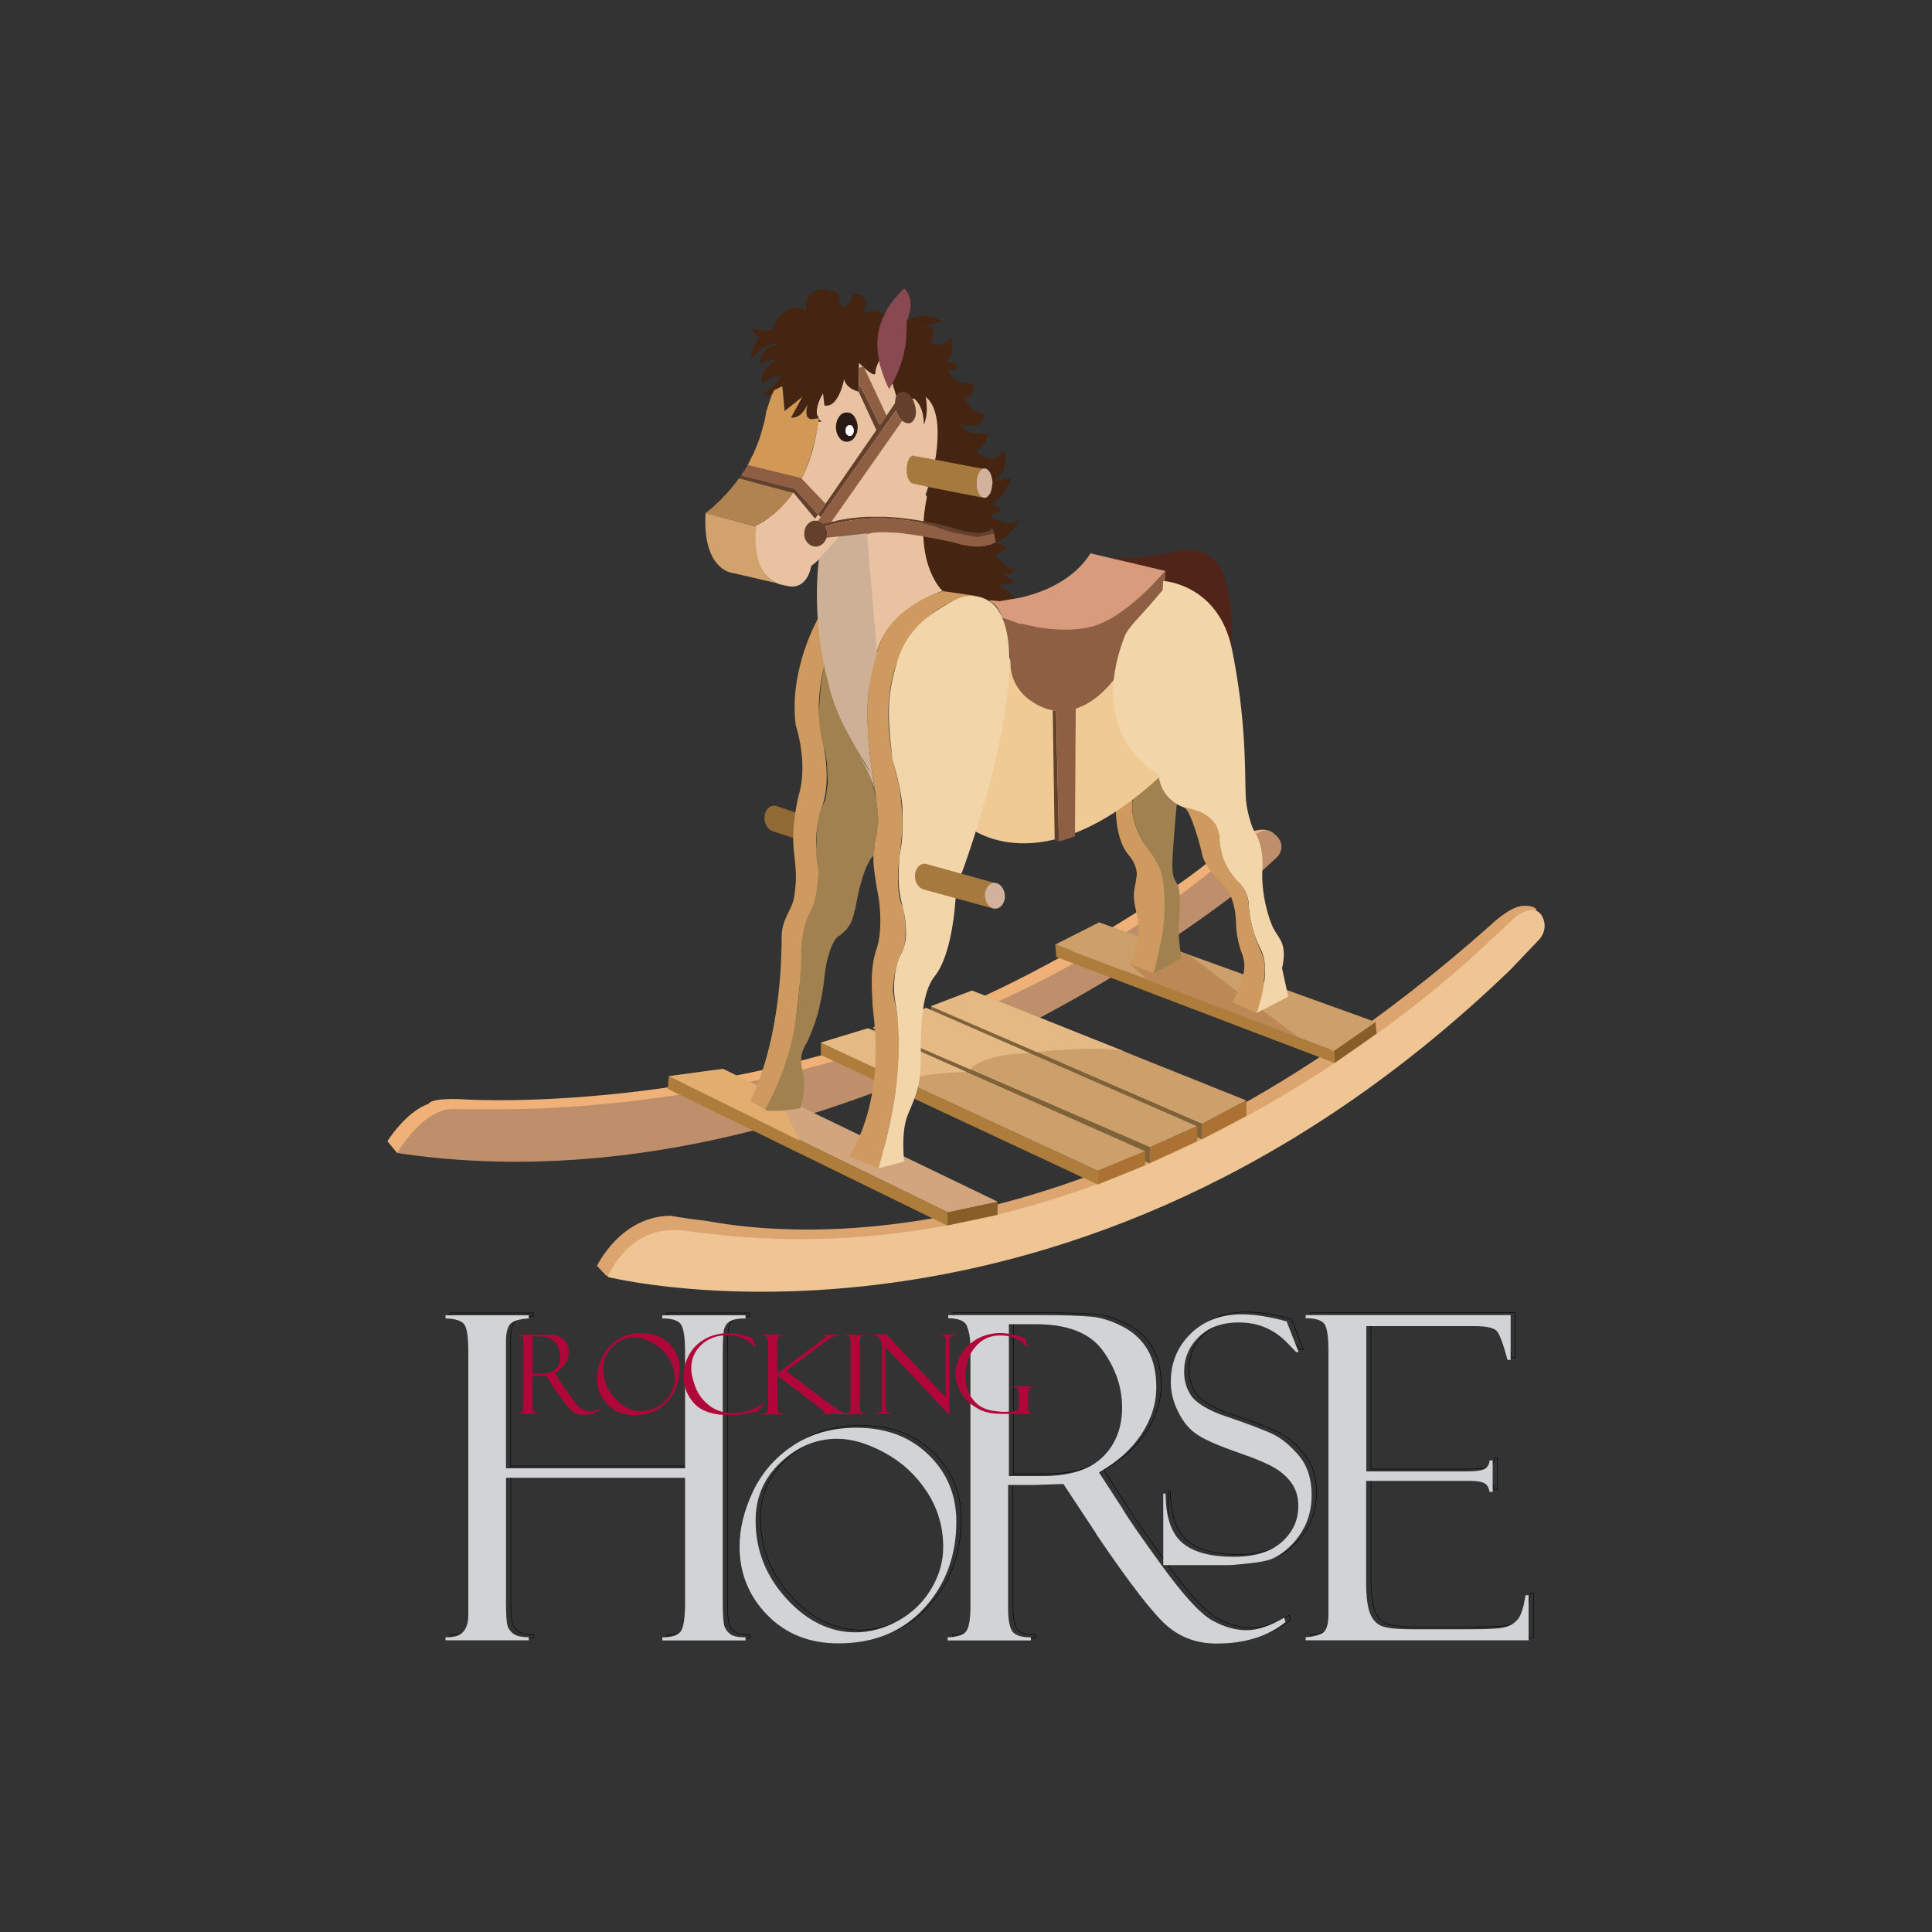 <?xml version="1.0" encoding="utf-8"?>
<!-- Generator: Adobe Illustrator 24.2.0, SVG Export Plug-In . SVG Version: 6.00 Build 0)  -->
<svg version="1.1" id="Layer_1" xmlns="http://www.w3.org/2000/svg" xmlns:xlink="http://www.w3.org/1999/xlink" x="0px" y="0px"
	 viewBox="0 0 1000 1000" style="enable-background:new 0 0 1000 1000;" xml:space="preserve">
<rect x="0" y="0" width="1000" height="1000" fill="#333333" stroke="none"/>
<style type="text/css">
	.st0{fill-rule:evenodd;clip-rule:evenodd;fill:#E9C3A1;}
	.st1{fill-rule:evenodd;clip-rule:evenodd;fill:#452511;}
	.st2{fill-rule:evenodd;clip-rule:evenodd;fill:#EFB177;}
	.st3{fill-rule:evenodd;clip-rule:evenodd;fill:#BF8F6B;}
	.st4{fill-rule:evenodd;clip-rule:evenodd;fill:#DCA46F;}
	.st5{fill-rule:evenodd;clip-rule:evenodd;fill:#EFC594;}
	.st6{fill-rule:evenodd;clip-rule:evenodd;fill:#895D27;}
	.st7{fill-rule:evenodd;clip-rule:evenodd;fill:#D1A57D;}
	.st8{fill-rule:evenodd;clip-rule:evenodd;fill:#AE7D3C;}
	.st9{fill-rule:evenodd;clip-rule:evenodd;fill:#E1AE6F;}
	.st10{fill-rule:evenodd;clip-rule:evenodd;fill:#CD9F6B;}
	.st11{fill-rule:evenodd;clip-rule:evenodd;fill:#AB7233;}
	.st12{fill-rule:evenodd;clip-rule:evenodd;fill:#7E623A;}
	.st13{fill-rule:evenodd;clip-rule:evenodd;fill:#E5B983;}
	.st14{fill-rule:evenodd;clip-rule:evenodd;fill:#BB8856;}
	.st15{fill-rule:evenodd;clip-rule:evenodd;fill:#884A50;}
	.st16{fill-rule:evenodd;clip-rule:evenodd;fill:#62402C;}
	.st17{fill-rule:evenodd;clip-rule:evenodd;fill:#291A16;}
	.st18{fill-rule:evenodd;clip-rule:evenodd;fill:#FFFFFF;}
	.st19{fill-rule:evenodd;clip-rule:evenodd;fill:#8F5F44;}
	.st20{fill-rule:evenodd;clip-rule:evenodd;fill:#D19856;}
	.st21{fill-rule:evenodd;clip-rule:evenodd;fill:#B18350;}
	.st22{fill-rule:evenodd;clip-rule:evenodd;fill:#A18150;}
	.st23{fill-rule:evenodd;clip-rule:evenodd;fill:#F3D5AA;}
	.st24{fill-rule:evenodd;clip-rule:evenodd;fill:none;stroke:#EC008C;stroke-width:0.198;stroke-miterlimit:10;}
	.st25{fill-rule:evenodd;clip-rule:evenodd;fill:#CF9A5F;}
	.st26{fill-rule:evenodd;clip-rule:evenodd;fill:#906935;}
	.st27{fill-rule:evenodd;clip-rule:evenodd;fill:#CDB095;}
	.st28{fill-rule:evenodd;clip-rule:evenodd;fill:#D2A26D;}
	.st29{fill-rule:evenodd;clip-rule:evenodd;fill:#F0CA95;}
	.st30{fill-rule:evenodd;clip-rule:evenodd;fill:#502419;}
	.st31{fill-rule:evenodd;clip-rule:evenodd;fill:#D89C7D;}
	.st32{fill-rule:evenodd;clip-rule:evenodd;fill:#A6793F;}
	.st33{fill-rule:evenodd;clip-rule:evenodd;fill:#D2B29B;}
	.st34{fill:none;stroke:#000000;stroke-width:0.25;stroke-miterlimit:10;}
	.st35{fill:#D1D3D4;}
	.st36{fill:#B1063A;}
</style>
<g>
	<g>
		<path class="st0" d="M391,272.2c0,0,28.5-11.6,32.7-56.3c0,0-9.4-8.7,9.7-25.2c0,0,33.7-20.1,44.7,14.2c0,0,16.8,5.8,1,51.1
			l5.2,8.4c0,0-13.3,21.4,3.9,41.4c0,0-29.1,8.7-34.6,32.7l-5.8-68.9l-9.1,3.2c0,0-12.6,15.9-18.8,20.1c0,0-1.9,13.9-13.9,10
			C405.9,302.9,387.8,301.6,391,272.2z"/>
		<path class="st1" d="M444.4,202.7c0,0-6.3-1.3-7.5-6.4c0,0-2.7,15-10.2,13.6l-0.7-6.3c0,0-6.8,10.7-0.7,14.6c0,0-9.5,1.6-7.4-8.2
			c0,0-2,5.3-8.1,6.3c0,0,3.9-9,6-10.7c0,0-5.3,4.4-9.5,6.3c0,0-1.5-6.8,0.5-10.7c0,0-4.9,3.4-12.1,3.4c0,0,7.5-6.1,9.7-10
			c0,0-6.6,0-9.5,4.1c0,0-3.9-5.1,7-12.6c0,0-6.1,0-8.7,2.9c0,0-0.7-9.9,9.5-10.2c0,0-4.4-4.1-13.8,7c0,0,0-8.5,4.4-10.9
			c0,0-3.2-1.5-3.9-5.1c0,0,11.4,4.6,11.9-2.4c0,0,5.1-11.9,15.8-6.8c0,0-1.2-16.5,17-8.7c0,0-0.2,10,4.9,5.6c0,0,3.2-3.6,1.5-5.6
			c0,0,12.1-0.5,5.8,10.7c0,0,8.7-5.3,12.9,2.7c0,0,0-3.4,5.6-6.1c0,0,2.7,4.1,0,11.2c0,0,9.7-12.6,23.1-3.9c0,0-7.8,0.7-10.4,4.1
			c0,0,0.7-2.7,5.6-0.5c0,0,1.2,3.9-1.5,6.3c0,0,3.2,5.8,10.7-1.7c0,0,2.9,12.1-4.1,12.6c0,0,6.3-1,7.8,3.2c0,0-2.4,1.7-5.6,0.5
			c0,0,4.1,10,13.3,7c0,0,1.9,7.8-4.4,8c0,0,3.2,8,10.2,8c0,0,1.7,9.2-12.9,5.8c0,0,2.4,5.6,15,4.6c0,0-1.9,8-6.6,8.3
			c0,0,6.6,10,14.8,0.5c0,0,3.6,10.4-5.3,15.3l9-1c0,0-3.4,10.7-11.6,13.8c0,0-1-1.9,5.3,1.5c0,0,1.7,3.2-3.4,3.2
			c-5.1,0,8.5,8.5,14.1,2.9c0,0-6.1,11.9-15,11.9c0,0,5.8,0.5,8.3,2.7c0,0-4.4,3.9-7.5,3.9c0,0,2.9,0.7,5.1,3.6
			c2.2,2.9,5.1,3.4,7.3,3.2c0,0-3.9,6.6-12.4,0.2c0,0,9.5,4.9,11.2,7c0,0-4.4,2.2-9.5,0.7c0,0,9.2,4.4,11.2,10c0,0-2.4,1.5-5.6,0.5
			c0,0,6.6,1.7,11.2,7c0,0-6.3,3.9-13.1,0c0,0-3.2-10-14.6-11.4l-16.7-2.4c0,0-16.7-15.3-6.8-53.9c0,0,10.9-36.2-1.9-46.6
			c0,0,1.9,8.3-1,14.6c0,0,0.7-8.7-4.9-13.6l-8.7,0.7l-7.3-24.3c0,0-4.1,6.6-4.1,10.2c0,3.6-8.5-5.1-8.5-5.1L444.4,202.7z"/>
		<g>
			<g>
				<path class="st2" d="M205.6,596.8l-5.1-6.1c0,0,9.5-15.3,21.4-19.4c0,0,0.5-3.4,19.7-2.2c0,0,148.5,9.2,290.3-64.6
					c0,0,67-34,103.9-67c0,0,14.6-12.6,23.3-6.3c0,0-71.8,69.4-147.6,97.6c-75.7,28.2-226.2,65-226.2,65L205.6,596.8z"/>
				<path class="st3" d="M205.6,596.8c0,0,14.2-25.2,31.7-22.7c0,0,7.8,0,17.5,0c9.7,0,214.9,5.2,374.1-124.9l18-14.6
					c0,0,6.8-7.8,12.1-3.4c0,0,7.8,4.9,2.4,12.1c0,0-13.6,12.6-18,16C639.1,462.8,431.8,630.7,205.6,596.8z"/>
			</g>
			<g>
				<path class="st4" d="M313.9,660.4l-4.9-5.2c0,0,12.3-25.9,38.2-25.9c0,0,7.1,1.3,18.1,2.6c11,1.3,185.7,42.7,405.8-152.7
					c0,0,10.2-10,17-10.3c0,0,5.1-0.7,7.3,1.9l-9.9,11.2c0,0-92.2,84.5-138.3,106.3c-46.1,21.8-81.3,43.9-127.9,51
					c-46.6,7-124.5,17.2-150.5,17.5C342.8,657,313.9,660.4,313.9,660.4z"/>
				<path class="st5" d="M314.4,660.9c0,0,239.8,60.8,467.6-159.2l14.2-14.9c0,0,5.5-4.9,2.3-12c-3.2-7.1-11.3-2.3-13.6-0.6
					c0,0-9.1,8.4-13.9,12.9c-4.9,4.5-176,173.8-395.4,152.4c0,0-8.7-1-14.9-1.6C354.5,637.3,329.9,629.8,314.4,660.9z"/>
			</g>
			<g>
				<polygon class="st6" points="490.6,627.5 516.4,622 516.3,628.8 490.2,634.3 				"/>
				<polygon class="st7" points="516.4,622 490.6,627.5 346.2,557.1 374.2,553.4 				"/>
				<polygon class="st8" points="346.2,557 345.6,563.6 490.2,634.3 490.6,627.5 				"/>
				<polygon class="st9" points="403.2,567.3 413.7,590.3 346.2,557 374.2,553.2 				"/>
			</g>
			<g>
				<g>
					<polygon class="st10" points="481.8,520.8 622.1,581.8 645.1,569.6 503.1,512.7 					"/>
					<polygon class="st11" points="645.1,569.6 645.1,577.6 622.1,589.7 622.1,581.7 					"/>
					<polygon class="st12" points="622.1,589.7 622.1,581.7 481.8,520.8 481.8,528.7 					"/>
					<path class="st13" d="M536.5,544.5c0,0,35.9-3.8,46.2,0L516,517.9l-6.7-2.7l-6.2-2.4l0,0l-21.2,8.1L536.5,544.5"/>
				</g>
				<g>
					<polygon class="st10" points="479.4,521.7 619.5,582.9 595.2,593.9 451.9,531.8 					"/>
					<polygon class="st11" points="595.1,593.7 619.7,582.9 619.7,590.6 595.2,602 					"/>
					<polygon class="st12" points="595.2,602.2 452.1,540.3 451.9,531.8 595.1,593.7 					"/>
					<path class="st13" d="M479.4,521.7l53.6,23.4c0,0-23.8-0.1-30.6,8.5l-50.5-21.8L479.4,521.7z"/>
				</g>
				<g>
					<polygon class="st8" points="424.9,546.1 568.2,613.1 568.2,606 424.9,539.6 					"/>
					<polygon class="st11" points="592.7,595.5 568.2,606 568.2,613.1 592.6,603.2 					"/>
					<polygon class="st10" points="449.3,532.2 424.9,539.6 568.2,606 592.5,595.8 					"/>
					<path class="st13" d="M469.9,560.5l-45-20.8l24.4-7.4l51,22.6C500.3,554.8,471,555.4,469.9,560.5z"/>
				</g>
				<g>
					<polygon class="st8" points="690.4,544 690.8,550.2 546.7,495.3 546.2,488.9 					"/>
					<polygon class="st10" points="568.9,477.4 546.2,488.9 690.4,544 712,529 					"/>
					<polygon class="st6" points="690.8,550.2 712.5,535 712,529 690.4,544 					"/>
					<polygon class="st14" points="611.1,492.6 615.3,494.2 672.2,537 594.4,507.5 585.1,499.1 					"/>
				</g>
			</g>
		</g>
		<polygon class="st15" points="470.1,152 469.1,150.5 468.6,149.9 468,149.3 467.9,149.3 466.6,150.6 465.3,152 463,154.6 
			461,157.3 459.2,160 457.8,162.8 457.8,163 457.6,163.3 456.7,165.1 456,167 455.4,168.9 454.9,170.8 454.5,172.8 454.3,174.8 
			454.1,176.8 454.1,178.9 454.3,182.4 454.9,185.9 455,186.6 455.3,188.4 455.8,190.1 457,193.8 458.4,197.6 460.2,201.4 
			461.5,199.3 461.6,199.1 461.7,199 462,198.3 462,198.1 462.1,198 462.3,197.7 462.9,196.5 464.1,194.1 465.2,191.5 466.1,189 
			466.9,186.4 467.7,183.8 468,182.4 468.2,181.1 468.3,180.4 468.5,179.8 468.8,178.5 469.3,171.1 469.3,170.2 469.3,167.5 
			469.3,167.3 469.3,167.2 469.3,166.8 469.2,166.8 469.3,166.5 469.9,164.8 470.4,163.2 470.8,161.7 471.1,160.3 471.3,159 
			471.4,157.9 471.3,157 471.3,156.2 471,154.7 470.6,153.3 470.1,152 		"/>
		<polygon class="st16" points="473.1,208.1 472.7,207.2 472.3,206.5 471.8,205.8 471.4,205.2 470.5,204.2 469.9,203.7 469.4,203.4 
			468.8,203.1 468.3,202.9 467.8,202.8 467.3,202.7 466.8,202.8 466.3,202.9 465.3,203.3 464.9,203.6 464.6,204 464.2,204.5 
			463.9,205 463.5,206.3 463.4,207.3 463.3,207.5 463.3,207.9 463.2,208.2 463.3,208.6 458.9,215.1 455.4,220.1 444.6,198.4 
			444.6,201.1 444.6,201.8 444.4,202.7 453.6,222.6 427.3,260.7 423.4,266.3 424.8,267.6 463.7,212.4 463.7,212.3 463.7,212.4 
			464,213.1 464.3,213.9 465,215.3 465.4,215.9 465.8,216.5 466.3,217 466.8,217.6 467,217.8 467.5,218.2 468,218.5 468.4,218.7 
			469,218.9 469.5,219 470,219.1 470.4,219.1 471,219 471.5,218.8 471.9,218.5 472.3,218.2 472.7,217.8 473,217.3 473.1,217 
			473.3,216.8 473.4,216.5 473.6,216.2 473.8,215.6 474,214.5 474.1,213.5 474.1,213.2 474.1,213 474.1,212.5 474,212 473.9,211.5 
			473.8,210.5 473.5,209.5 473.2,208.5 473.1,208.2 473.1,208.1 		"/>
		<path class="st17" d="M442.3,215.7l-0.5-0.6l-0.4-0.4l-0.9-0.7l-0.6-0.3l-0.5-0.1l-0.6-0.1h-0.5l-1.2,0.1l-1,0.4l-1,0.7l-0.8,1
			l-0.7,1.2l-0.3,0.6l-0.2,0.7l-0.3,1.4l-0.1,0.7v0.8v0.7l0.1,0.7l0.1,0.7l0.2,0.7l0.2,0.6l0.3,0.7l0.3,0.6l0.4,0.6l0.4,0.5l0.4,0.5
			l0.5,0.4l0.5,0.3l0.5,0.2l0.5,0.2l0.6,0.1l0.6,0l0.1,0h0.1h0.3l0.6-0.1l0.5-0.2l0.6-0.2l0.5-0.3l0.5-0.4l0.4-0.5l0.5-0.5l0-0.2
			l0.1-0.1l0.2-0.3l0-0.2l0.1-0.1l0.2-0.3l0.3-0.7l0.3-0.6l0.1-0.7l0-0.4l0.1-0.3l0.1-0.7l0-0.7l0-0.8l-0.1-0.7l-0.3-1.4l-0.3-0.7
			l-0.3-0.6L442.3,215.7L442.3,215.7z M441.3,220.9l0.2,0.4l0.2,0.5l0.1,0.5l0,0.6l0,0.1v0.1v0.3l-0.1,0.6l-0.2,0.5l-0.2,0.5
			l-0.2,0.1l-0.1,0.2l-0.2,0.1l-0.1,0l0,0.1h-0.1l-0.1,0l-0.2,0.1h-0.1l-0.1,0l-0.2,0l-0.5-0.1l-0.4-0.1l-0.4-0.2l-0.3-0.3l-0.3-0.5
			l-0.1-0.5l-0.1-0.6v-0.5l0.1-1.1l0.1-0.5l0.3-0.4l0.3-0.4l0.4-0.2l0.4-0.1l0.5,0l0.4,0l0.4,0.1l0.3,0.2L441.3,220.9L441.3,220.9z"
			/>
		<polygon class="st18" points="441.9,222.9 441.9,222.3 441.8,221.8 441.5,221.3 441.3,220.9 441,220.5 440.6,220.3 440.2,220.1 
			439.8,220.1 439.3,220.1 439,220.3 438.6,220.5 438.3,220.9 437.9,221.3 437.8,221.8 437.7,222.9 437.7,223.4 437.8,223.9 
			437.9,224.4 438.3,224.9 438.6,225.2 439,225.4 439.3,225.6 439.8,225.7 440,225.6 440.1,225.6 440.2,225.6 440.4,225.5 
			440.5,225.4 440.6,225.4 440.7,225.3 440.8,225.3 441,225.2 441.1,225 441.3,224.9 441.5,224.4 441.8,223.9 441.9,223.4 
			441.9,223.1 441.9,223 441.9,222.9 		"/>
		<polygon class="st19" points="446.9,189.5 444.6,190.5 444.6,198.4 455.4,220.1 458.9,215.1 446.9,189.5 		"/>
		<polygon class="st19" points="463.7,212.4 463.7,212.4 424.8,267.6 423.4,269.6 423.9,269.7 424.3,269.8 424.8,270.1 425.3,270.4 
			425.8,270.9 426,271 430.2,270.2 430.6,269.7 467,217.8 466.8,217.6 466.3,217 465.8,216.5 465.4,215.9 465,215.3 464.3,213.9 
			464,213.1 463.7,212.4 		"/>
		<polygon class="st20" points="400.7,202 400.4,202.4 400.3,202.9 399.4,204.6 398.7,206.7 397.9,209 397.1,211.6 396.8,212.4 
			396.6,212.9 396.5,213.6 396,216.7 395.2,219.9 394.3,223.1 393.4,226.1 392.3,229.2 391.1,232.2 390.5,233.6 389.9,235.1 
			389.1,236.5 388.7,237.2 388.4,238 387.7,239.4 386.9,240.8 414.9,247.6 415.2,246.9 415.5,246.3 416.2,244.9 416.8,243.5 
			417,242.8 417.4,242.2 417.9,240.7 418.4,239.2 419,237.8 419.5,236.3 420.4,233.1 420.6,232.3 420.7,231.9 420.9,231.5 
			421.3,229.9 421.7,228.2 422.1,226.6 422.9,223.2 423.1,221.6 423.4,220 423.9,216.9 422.9,216.5 422.2,216.7 421.6,216.8 
			421,216.9 420.4,217 419.9,216.9 419.5,216.9 419.1,216.8 418.8,216.6 418.4,216.4 418.1,216.1 417.9,215.8 417.7,215.5 
			417.6,215 417.5,214.5 417.4,213.5 417.4,212.9 417.4,212.2 417.5,211.5 417.7,210.8 417.8,210 418,209.4 417.9,209.6 
			417.7,209.9 416.9,211.4 416.4,212.1 416,212.8 415.5,213.3 415.1,213.8 414.1,214.8 413.1,215.4 412.6,215.6 412.3,215.7 
			412.2,215.7 412.1,215.8 412.1,215.9 411.5,216 410.9,216.1 410.6,216.1 410.3,216.2 409.8,216.2 409.4,216.2 415.3,205.4 
			406.1,212.8 404.9,199.9 400.7,202 		"/>
		<polygon class="st19" points="383.9,245.5 383.8,246.4 383.9,246.4 411.7,253.4 423.4,266.3 427.3,260.7 414.9,247.7 414.9,247.6 
			386.9,240.8 385.5,243.2 383.9,245.5 		"/>
		<polygon class="st16" points="383.8,246.4 383.5,246.3 382.7,247.4 382.5,247.6 410.6,255.1 410.7,255 410.8,254.8 410.8,255.1 
			421.9,268.5 423.4,266.3 411.7,253.4 383.9,246.4 383.8,246.4 		"/>
		<polygon class="st16" points="423.9,269.7 423.4,269.6 422.8,269.5 422.2,269.5 421.8,269.5 421.2,269.5 420.3,269.7 419.5,270.2 
			418.7,270.7 418,271.4 417.2,272.4 416.7,273.6 416.4,274.8 416.3,276.2 416.3,276.6 416.3,277.2 416.4,277.8 416.5,278.3 
			416.7,278.9 416.9,279.4 417.3,280 417.6,280.5 418,281 418.9,281.8 419.4,282.1 419.9,282.4 421,282.8 421.6,282.9 422.2,282.9 
			422.8,282.9 423.4,282.8 423.9,282.6 424.5,282.4 424.9,282.1 425.2,282 425.4,281.8 425.9,281.4 426,281.3 426.1,281.2 
			426.4,281 426.8,280.3 427,280 427.3,279.7 427.4,279.3 427.6,279 427.9,278.3 428,277.5 428,277 428.1,276.6 428.1,276.2 
			428.1,275.3 428,274.5 427.7,273.8 427.5,273.1 427.2,272.4 430.5,271.4 433.9,270.6 437.3,269.9 440.8,269.3 444.2,268.9 
			447.7,268.5 451.3,268.3 454.9,268.3 458.4,268.3 462,268.5 465.6,268.9 469.3,269.3 473,269.9 476.6,270.6 480.4,271.5 
			484.2,272.5 484.9,272.8 485.8,273.2 487.8,273.9 490,274.6 491.1,274.9 492.5,275.3 493.7,275.6 495.1,275.9 496.5,276.2 
			498,276.5 501.1,277.1 502.8,277.3 504.5,277.7 506.3,277.9 514.3,276.1 514.5,276.1 513.9,273.5 513.9,273.6 513.2,273.9 
			512.6,274.3 512.2,274.5 511.9,274.6 511.5,274.8 511.2,275 510.7,275.1 510.4,275.2 509.9,275.3 509.6,275.4 508.7,275.6 
			507.9,275.7 507,275.8 506,275.8 505,275.8 504.7,275.7 504.5,275.7 504,275.7 502.9,275.6 502.3,275.5 502.1,275.4 501.8,275.4 
			500.7,275.2 499.5,275.1 498.4,274.7 494.6,273.7 491.3,272.7 488.1,271.9 484.9,271.1 481.8,270.5 481.6,270.5 478.1,269.8 
			474.6,269.2 471.2,268.7 467.9,268.3 464.6,267.9 461.3,267.7 458.1,267.5 455,267.5 451.8,267.5 448.7,267.5 445.6,267.7 
			442.6,268 439.7,268.3 436.8,268.8 433.9,269.3 431.1,270 430.8,270 430.2,270.2 426,271 425.8,270.9 425.3,270.4 424.8,270.1 
			424.3,269.8 423.9,269.7 		"/>
		<polygon class="st21" points="410.1,255.8 410.6,255.1 382.5,247.6 381.4,249 380.9,249.7 380.3,250.5 379.2,251.8 378.1,253.2 
			375.7,255.9 374.4,257.2 373.8,257.9 373.6,258 373.4,258.2 373.2,258.6 371.2,260.4 369.2,262.3 367.1,264.1 365,265.8 
			391,272.3 391.4,272.1 393.8,270.7 394.9,270 395.4,269.6 395.7,269.5 395.9,269.4 396.1,269.3 396.1,269.2 396.3,269.1 
			396.6,268.9 397.1,268.5 398.2,267.8 399.3,267 399.4,266.8 399.5,266.8 399.8,266.6 400.3,266.2 400.8,265.7 400.9,265.6 
			401,265.5 401.3,265.3 402.4,264.4 404.3,262.6 406.2,260.6 407.1,259.6 408,258.6 409.1,257.2 410.1,255.8 		"/>
		<polygon class="st19" points="427.2,272.4 427.5,273.1 427.7,273.8 428,274.5 428.1,275.3 428.1,276.2 428.1,276.6 428,277 
			428,277.5 427.9,278.3 428,278.3 434.8,277.6 447.9,276.1 448.8,276.5 449.9,276.2 451,275.9 452.3,275.7 453.7,275.6 
			455.3,275.5 457,275.5 458.7,275.5 460.6,275.6 462.7,275.7 464.8,275.8 467,276 469.4,276.4 471.9,276.7 474.5,277.1 
			477.3,277.5 480.2,278.1 480.3,278.1 483.6,278.7 487.2,279.4 491,280.2 494.9,281.1 496.2,281.5 497.6,281.9 500.2,282.4 
			502,282.7 502.8,282.8 503.7,282.8 505.4,282.9 506.2,282.9 507,282.9 508.5,282.8 508.8,282.7 509.2,282.7 509.9,282.6 
			511.3,282.2 512,282.1 512.7,281.9 512.8,281.9 514,281.3 515.3,280.7 515.3,280.6 515.2,279.7 514.5,276.1 514.3,276.1 
			506.3,277.9 504.5,277.7 502.8,277.3 501.1,277.1 498,276.5 496.5,276.2 495.1,275.9 493.7,275.6 492.5,275.3 491.1,274.9 
			490,274.6 487.8,273.9 485.8,273.2 484.9,272.8 484.2,272.5 480.4,271.5 476.6,270.6 473,269.9 469.3,269.3 465.6,268.9 
			462,268.5 458.4,268.3 454.9,268.3 451.3,268.3 447.7,268.5 444.2,268.9 440.8,269.3 437.3,269.9 433.9,270.6 430.5,271.4 
			427.2,272.4 		"/>
		<polygon class="st22" points="441.4,384.5 440.1,382.2 439.1,380.3 438.2,378.3 437.2,376.2 436.3,374 435.5,371.6 434.6,369.3 
			433.8,366.7 433.1,364.2 432.3,361.4 431.6,358.6 430.9,355.7 430.2,352.7 429.6,349.6 429,346.5 428.5,343.1 428,339.8 
			426.9,343.8 426.4,345.8 426,347.9 425.3,351.7 424.8,355.6 423.8,369 424,374.8 424.3,377.6 424.7,380.3 424.8,380.6 
			424.9,380.9 425.3,383 425.9,385.1 426.5,387.1 427.2,389.1 427.4,390.8 427.7,392.6 427.8,393.5 427.8,393.6 427.8,393.7 
			427.8,393.8 427.9,393.9 428,394.3 428.1,396.1 428.5,404.8 428.3,406.7 428,408.7 427.5,412.5 427,414.5 426.3,415.9 
			425.7,417.3 425.1,418.6 424.6,420 424.2,421.4 423.9,423 423.5,424.5 423.2,426.1 423,427.8 422.9,429.6 422.4,439.9 
			422.5,441.9 422.5,442.1 422.5,442.4 422.7,443.7 422.9,445.1 423.2,447.8 423.4,451.2 423.4,456.8 423.2,458.9 423,459.9 
			422.8,460.9 422.6,461.9 422.4,462.8 422.1,463.8 421.9,464.7 420.6,467 419.6,469.5 418.2,472.8 417.6,474.5 417,476.3 
			416.1,479.9 415.4,483.5 414,498.4 414.1,500.4 414.1,501.2 414.1,502.6 414,507.4 413.9,509 413.7,511.9 413.5,514.9 
			413.2,517.8 412.9,520.8 412.5,523.7 412.4,524 412.4,524.4 412.3,525.1 412.1,526.6 411.6,529.5 411.1,532.4 410.5,535.2 
			409.9,538.1 409.2,540.9 408.4,543.7 406.7,549.2 405.9,551.9 404.9,554.6 396,574.3 397.2,574.9 399.4,574.9 401.6,574.9 
			403.8,574.9 405.9,574.8 406.1,574.8 407.1,574.6 408.2,574.5 408.6,574.4 408.7,574.4 408.9,574.4 409.2,574.4 410.2,574.3 
			411.1,574.1 411.6,574 411.7,574 411.8,574 412.1,574 414,573.6 414.1,573.6 414.3,573 414.7,571.8 415,570.6 415.4,569.3 
			415.6,568 415.8,566.6 416,565.3 416.1,564 416.2,562.7 416.2,562.3 416.2,562 416.2,561.3 416.1,560 416,558.6 415.9,557.3 
			415.8,556.6 415.5,554.9 415.1,553.3 415.1,553.1 415.1,552.6 414.9,551.9 414.9,551.3 414.7,550.4 414.7,549.5 414.7,548.2 
			414.8,546.9 415,545.6 415.4,544.3 415.6,543.6 415.9,543 416.5,541.7 417.2,540.3 418,539 419.1,536.4 419.8,534.7 420.5,533 
			420.8,532.1 421.1,531.3 421.8,529.6 422.3,527.8 422.9,526 423.1,525.1 423.4,524.2 423.6,523.2 423.9,522.3 424.1,521.4 
			424.3,520.4 424.7,518.6 425.1,516.6 425.5,514.7 425.8,512.7 426.1,510.7 426.4,508.7 426.6,506.7 426.9,504.3 427.3,501.4 
			427.8,498.6 428.4,496 429.1,493.7 429.7,491.6 430.5,489.7 431.3,488 432.2,486.5 432.9,485.6 433.6,484.8 435,484 435.6,483.4 
			436.3,482.8 437,482.2 437.6,481.6 438.2,480.9 438.7,480.3 439.2,479.5 439.5,479.2 439.8,478.8 440.2,478 440.6,477.2 
			441,476.3 441.3,475.4 441.6,474.4 441.9,473.5 442.1,472.5 442.2,471.9 442.4,471.5 442.4,471.2 442.5,471 442.8,469.9 
			443.3,467.2 443.8,464.7 444.3,462.2 444.8,460 445.4,457.8 446,455.8 446.5,453.8 447.2,452.1 447.7,450.4 448.4,448.9 
			449,447.5 449.7,446.3 450.3,445.1 451,444.1 451.7,443.3 452.5,442.5 452.5,440.5 452.6,438.5 452.8,436.7 453,435 453.3,433.2 
			453.7,431.6 454,430.1 454.5,428.7 454.5,428 454.5,426.7 454.6,425.4 454.5,423.1 454.4,420.8 454.2,418.6 453.9,416.4 
			453.6,414.1 453.1,411.9 452.6,409.6 452,407.4 451.4,405.2 450.6,402.9 449.8,400.7 448.9,398.4 447.9,396.2 446.8,394 
			445.7,391.7 444.4,389.5 443.2,387.3 441.9,385.2 441.4,384.5 		"/>
		<polygon class="st23" points="451.7,560.1 451.8,560.1 451.8,560 451.8,560 451.7,560.1 		"/>
		<g>
			<path class="st25" d="M584.2,442.6c-6.9-8.1-6.6-23.2-6.6-23.2l8.7-6.1c-1.7,8.4,2.9,19.3,6.8,24.4c3.9,5.1,4.6,4.6,7.3,11.4
				c2.7,6.8,2.5,7.5,2.5,22.6c0,15-5.9,32.1-5.9,32.1l-12.3-4.9c0.6-0.5,6.9-13.6,3.8-25.5c-3.2-11.9-0.7-13.3-0.2-20.2
				C588.4,453.3,589.1,448.4,584.2,442.6z"/>
			<path class="st22" d="M586.5,413.6c0,0-3.2,9.9,7.5,25.7c0,0,7.3,8.8,7.9,16.4c0,0,2.3,12.8-0.6,29.9l-4.1,18.3l14.2-8
				c0,0-1.9-12.4-1.2-19.2c0.6-6.8,0.8-15.7-0.5-18.4s-2.8-3.6-2.9-9.5c-0.2-6,2.3-32.8,2.3-32.8s-7.6-2.3-8.9-13.9L586.5,413.6z"/>
		</g>
		<path class="st26" d="M401.6,417.1c-0.4-0.1-0.8-0.1-1.2-0.1c-2.9,0.2-5,3.3-4.7,7c0.2,3,1.9,5.4,4.1,6.1l0,0.1l11.9,3.9l1.6-13
			L401.6,417.1z"/>
		<path class="st25" d="M423.8,319.4c0,0-15.8,26.9-11.9,56.1c0,0,6.6,19.4,1.5,36.2c0,0-4,15.3-2.5,28.6c1.5,13.3,1.3,15,0.3,23
			c-1,8-6.5,11.7-6.6,21.4c-0.1,9.7-0.2,51.8-16.3,85.3l7.7,4.3c0,0,12-20.5,15.7-44.8c0,0,2.5-17.2,3-33c0,0-0.7-12.1,3.6-22.6
			c0,0,5.6-8,5.3-23.8c0,0-3.5-16.3,1.5-31.6c0,0,5.2-10.6,1.4-31.5c0,0-6.5-19,0.7-44.5C427.2,342.7,425.3,333.4,423.8,319.4z"/>
		<path class="st27" d="M434.8,277.6l-10.9,11.6c0,0-4.5,30.9,5,64.9c0,0,2.1,13.6,15.5,35.4c13.4,21.8-0.2,0.5-0.2,0.5
			s7.8,13.1,9,21.4c0,0-6.1-32.8-3.6-52.9c0,0,1.5-10.2,4.4-20.1l-5.3-62.4L434.8,277.6z"/>
		<path class="st28" d="M365.2,265.7l26.2,6.8c0,0-4.2,29.4,16.5,30.7l-29.4-6.8C378.4,296.5,363.5,294.2,365.2,265.7z"/>
		<g>
			<path class="st29" d="M501.5,428.1c0,0,37.4,31.3,99.7-26.9l-20.4-24.5l-2.2-31.3l-15.8,13.8l-31.1,0.7l-8-17.7l-3.4-4.6
				L501.5,428.1z"/>
			<path class="st30" d="M574.9,289c0,0,21.3,0.2,34.1-3.7c0,0,20.9-6.1,25.7,17c0,0,3.9,15,2.9,33c0,0-9.1-31-35.3-34.7l0.6-4.6
				L574.9,289z"/>
			<path class="st19" d="M577.9,317.6c-22.6,16.9-59.3,2-59.3,2c4.5,12.8,4.5,25.6,4.5,25.6c1,11.8,10.4,17.5,10.4,17.5
				c4.6,3.2,9,4.8,13.2,5.2l1.4,67.7l8.3-2.7l0.4-66.1c12.6-4,20.8-16.5,20.8-16.5c0.1-5,1.2-8.6,1.2-8.6
				c1.2-10.2,6.6-17.5,6.6-17.5l17.4-19.5l0.5-9.4C595.4,305.3,577.9,317.6,577.9,317.6z"/>
			<g>
				<path class="st23" d="M602.1,300.7c0,0,28.7,1.5,35.6,35.5c5.8,28.7,6.5,50.8,6.8,63.5c0.3,12.6,0,14.9,1.8,22.2
					c1.8,7.3,3.5,9.4,3.5,9.4s4.4,6.3,3.6,18.7c-0.7,12.4,3.2,26.1,6.1,31.2c2.9,5.2,6.8,7.6,4.1,20l3.2,14.7l-16.4,8.4
					c0,0,8.2-21.1,2.2-32.8c-6-11.7-6.2-22.3-6.2-22.3s0.4-7.1-5.4-12.7c-5.8-5.6-9.8-15-9.8-21.8c-0.1-6.8-5.3-12.6-10.2-14.4
					c-4.9-1.8-19.4-2.4-21.4-19.6c0,0-37.7-18.8-17.5-71.3c0,0,0.5-2.5,6.8-9.3c6.3-6.8,12.9-14.7,12.9-14.7L602.1,300.7z"/>
				<path class="st25" d="M613.2,418c0,0,11,1.3,15.7,8.3c0,0,2.1,2.4,2.3,8.6c0,0,1.3,12.4,6.3,17.4c0,0,2.4,3.5,4,4.7
					c0,0,4.6,4,4.9,12.2c0.3,7.2,3.1,16.2,5.6,21.8c2.5,5.6,5.2,9.7-1.7,33.3l-12.4-5.6c0,0,6.1-9.6,6.2-19.2c0,0-0.1-3.5-1.8-7.4
					c0,0-2.3-6.4-2.5-13.5c-0.1-7.2-1.6-11.4-1.6-11.4s-1.7-6.6-5.5-9.7c-3.8-3.2-9.2-10.1-10.3-14.5
					C621.5,438.3,616.7,420.7,613.2,418z"/>
			</g>
			<polygon class="st16" points="544.9,367.7 545.9,434.8 548.1,435.6 546.6,367.9 			"/>
			<path class="st31" d="M564.4,286.4c-10.1,16.3-30,21.7-37.6,23.2l-9.6,1.6c0,0-7.8-1.2-4.1,0.5c3.5,1.6,5.5,7.6,5.6,8
				c0,0-0.1,0-0.1,0c0,0,0,0,0.1,0c0,0,0,0,0,0l9.2,3.2l0.7-0.1c22.3,5.9,36.1,1.6,36.1,1.6c17.8-4.1,38.4-28.9,38.4-28.9
				L564.4,286.4z"/>
		</g>
		<path class="st25" d="M449.1,378.3c0,0,1,12.1,1.9,19.2c0,0,3.2,18.4,3.5,25.6c0.3,7.2-1.7,10.4-1.9,15.4c-0.2,5.1-2,3.8,2.3,27
			c0,0,2.4,15.4-1.3,26c-3.7,10.6-2,23.4-2,28.1c0,4.6,8.2,45.1-12,79l15.2,6.1c0,0,9.7-31.9,10.4-57.9c0.7-26-3.4-28.2-2.9-36.2
			c0.5-8,2.9-14.8,5.1-19.2c2.2-4.4,1.5-18.4-0.7-23.3c-2.2-4.9-1.9-13.1-1.9-16.5c0-3.4,2.2-17.7,2.2-23.3c0-5.6,0-15.8-2.7-26
			c-2.7-10.2-7.5-32.3-1.9-53.6c5.6-21.4,22.6-38.6,42.5-40.3l-16.7-2.4c0,0-29.8,7.8-34.7,33.7
			C453.4,339.7,447.8,355.3,449.1,378.3z"/>
		<path class="st23" d="M515,313.6c0,0-8.4-9.4-21-2.9c-12.6,6.5-24.3,14.7-29.5,31.3c-5.1,16.6-5.6,27.3-2.5,51.2
			c0,0,5.1,17.1,5.1,25.9c0,8.7,0.2,15-0.9,20.3c-1.1,5.3-1.4,15-0.8,20.8c0.6,5.8,3,12.8,3.2,16.7c0.2,3.9,1.4,9.8-2.1,16.6
			c-3.5,6.7-4.2,16-3.5,22.5c0.7,6.6,8.2,32.5-8.3,88.7l13.3-3.5c0,0-1.9-15.3,2-24.5c3.9-9.2,6.6-15,6.6-28.9
			c0-13.8-0.1-33.5,7.2-42.5c7.3-9,10-28.7,10.7-38.8c0.7-10.2,3.3-14.2,4.7-18.5C500.7,443.6,538,340.2,515,313.6z"/>
		<g>
			<path class="st32" d="M479.5,447.2c-0.4-0.1-0.8-0.1-1.2-0.1c-2.9,0.2-5,3.3-4.7,7c0.2,3,1.9,5.4,4.1,6.1l0,0.1l36.6,10l1.6-13
				L479.5,447.2z"/>
			<path class="st33" d="M509.8,464c0.3,3.7,2.8,6.5,5.6,6.3c2.9-0.2,5-3.3,4.7-7c-0.3-3.7-2.8-6.5-5.6-6.3
				C511.7,457.2,509.6,460.3,509.8,464z"/>
		</g>
		<polygon class="st32" points="469.3,243 469.3,243.4 469.3,244.8 469.6,246.1 469.9,247.3 470.4,248.4 470.8,249 471.3,249.6 
			471.8,250.1 473.9,250.6 482.1,252.4 482.6,252.5 507.3,257.3 508.4,257.4 507.8,257.1 507.4,256.7 507,256.1 506.6,255.5 
			506.1,254.3 505.7,253.1 505.5,251.8 505.5,250.4 505.5,250 505.5,248.5 505.7,247.1 506.1,245.8 506.6,244.7 507.1,243.9 
			507.7,243.2 508.1,242.9 508.6,242.7 508.6,242.6 483.2,237.8 483.1,237.8 472.2,235.8 471.7,236.1 471.2,236.5 470.8,237 
			470.4,237.7 469.9,238.8 469.6,240.1 469.3,241.5 469.3,243 		"/>
		<polygon class="st33" points="508.6,242.6 508.6,242.7 508.1,242.9 507.7,243.2 507.1,243.9 506.6,244.7 506.1,245.8 505.7,247.1 
			505.5,248.5 505.5,250 505.5,250.4 505.5,251.8 505.7,253.1 506.1,254.3 506.6,255.5 507,256.1 507.4,256.7 507.8,257.1 
			508.4,257.4 509,257.6 509.7,257.7 510.4,257.5 510.8,257.3 511.2,257.1 511.4,256.7 511.8,256.4 512.1,255.9 512.5,255.5 
			512.6,255.1 512.7,254.9 512.9,254.3 513.1,253.7 513.3,253 513.4,252.3 513.5,251.7 513.5,251.3 513.5,251.1 513.5,251 
			513.5,251 513.6,251 513.7,250.3 513.7,250 513.7,249.2 513.7,249.1 513.7,248.7 513.6,248.5 513.4,247.4 513.2,246.4 
			512.8,245.5 512.5,244.7 511.8,243.7 511.4,243.3 511.1,243 510.4,242.6 509.9,242.5 509.6,242.5 509.1,242.5 508.6,242.6 		"/>
	</g>
	<g>
		<g>
			<path class="st34" d="M357.1,763.6h-92.7v64.9c0,6.1,0.3,10,0.8,11.7c0.5,1.7,1.6,3.1,3.1,4.2c1.5,1.1,4.1,1.7,7.9,1.7v1.6H233
				v-1.6c7.9,0.5,11.8-3.3,11.8-11.5V699.2c0-7.7-0.6-12.6-1.9-14.6c-1.2-2.1-4.6-3.2-9.9-3.4v-1.6h43.1v1.6
				c-4.6,0.3-7.8,1.2-9.4,2.7c-1.6,1.5-2.4,4.6-2.4,9.3v65.6h92.7v-60c0-6.8-0.6-11.5-1.8-13.9c-1.2-2.5-4.5-3.7-10-3.7v-1.6h43.1
				v1.6c-3.4,0-5.9,0.4-7.5,1.2c-1.7,0.8-2.8,2.1-3.4,3.7c-0.6,1.7-0.9,5.9-0.9,12.8v129.3c0,6.6,0.3,10.8,0.9,12.4
				c0.6,1.7,1.6,3,3.1,4.1c1.5,1.1,4.1,1.6,7.8,1.6v1.6h-43.1v-1.6c4.7,0,7.8-1,9.4-2.9c1.6-1.9,2.4-7.1,2.4-15.5V763.6z"/>
			<path class="st34" d="M445.8,737.8c15.2,0,27.6,4.6,37.2,13.9c9.6,9.2,14.5,20.8,14.5,34.6c0,17.8-5.6,32.8-16.7,44.9
				c-11.2,12.2-25.9,18.2-44.4,18.2c-15,0-27.2-4.9-36.8-14.7c-9.5-9.8-14.3-21.6-14.3-35.3c0-9.3,2.3-18.8,6.9-28.5
				c4.6-9.8,11.5-17.7,20.8-23.9C422.1,740.8,433.1,737.8,445.8,737.8z M445.4,843.7c7.4,0,14.7-2,22-6c7.2-4,12.9-9.5,17.1-16.5
				c4.2-7,6.2-14.2,6.2-21.6c0-10.5-2.8-20-8.4-28.6c-5.6-8.6-12.8-15.3-21.8-20.2c-8.9-4.9-17.2-7.3-24.7-7.3
				c-10.7,0-20.4,4-29.1,12.1c-8.7,8.1-13.1,18.1-13.1,30.2c0,15.3,5.3,28.8,16,40.5C420.2,837.9,432.1,843.7,445.4,843.7z"/>
			<path class="st34" d="M493.3,681.1v-1.6H541c12.1,0,20.9,0.3,26.3,0.8c5.4,0.5,10.9,2.3,16.6,5.3c5.7,3,9.9,7.1,12.8,12.2
				c2.9,5.2,4.3,11.5,4.3,19c0,8.5-2.6,16.7-7.8,24.5c-5.2,7.8-12.5,14.3-21.9,19.6l11.9,18.3c2.6,4.6,9.5,14.6,20.7,30
				c11.2,15.4,19.9,24.9,26,28.3c6.1,3.4,12.1,5.1,17.8,5.1c5.7,0,12.2-2.2,19.5-6.5l0.7,2.3c-9.2,7.4-21.1,11.1-35.7,11.1
				c-9.8,0-18.1-2.9-25.2-8.8c-7-5.8-19.3-21.6-36.8-47.4c-0.2-0.2-0.2-0.3-0.2-0.5l-17.1-25.9l-15,0.5h-13.6v64.4
				c0,5.2,0.7,8.9,2,11.1c1.3,2.2,4.6,3.4,9.8,3.4v1.6h-43.1v-1.6c5.3-0.2,8.5-1.4,9.8-3.4c1.3-2.1,2-6.3,2-12.6V696.3
				c0-4.3-0.6-7.9-1.7-10.8C502.3,682.6,498.9,681.2,493.3,681.1z M524.6,684.3v78.5h17.6c13.9,0,24.2-3.3,30.9-9.8
				c6.7-6.5,10.1-15.1,10.1-25.7c0-10.3-3.3-20.1-9.9-29.3c-6.6-9.2-18.2-13.8-34.8-13.8H524.6z"/>
			<path class="st34" d="M668.4,682.6l6.2,15.9l-1.2,0.2c0-0.1-1.6-1.7-4.8-5c-3.2-3.3-6.8-5.9-11-7.7c-4.1-1.8-8.8-2.7-13.9-2.7
				c-8.7,0-15.6,2.5-20.7,7.5c-5.1,5-7.6,11-7.6,18c0,4.7,1.2,8.7,3.5,12.2c2.3,3.5,7.3,6.7,14.9,9.8c13.1,4.4,22.1,7.8,26.9,10
				c4.8,2.2,9.5,6,14,11.3c4.5,5.3,6.7,12.2,6.7,20.5c0,3.5-0.4,6.8-1.2,9.9c-0.8,3.1-2.1,6.2-3.9,9.1c-1.8,2.9-3.9,5.6-6.5,8
				c-2.5,2.4-5.1,4.2-7.7,5.5c-2.6,1.3-6.7,2.2-12.3,2.8c-5.6,0.6-9.3,1-11.1,1h-34.1v-37h1.2c0.1,12.2,3,20.7,8.7,25.5
				c5.7,4.8,14.6,7.2,26.6,7.2c10.9,0,19.2-2.6,24.9-7.7c5.7-5.1,8.5-11.3,8.5-18.5c0-4.4-1-8.1-3-11.2c-2-3.1-4.8-5.8-8.4-8.1
				c-3.6-2.3-10.3-5.2-20.1-8.6c-9.8-3.4-16.6-6.4-20.6-9c-4-2.6-7.3-6.4-9.9-11.6c-2.7-5.2-4-10.4-4-15.8c0-9.9,3.4-18.2,10.2-24.9
				c6.8-6.7,15.7-10.1,26.7-10.1c4.3,0,8.9,0.5,13.9,1.5c5,1,7.7,1.7,8.3,2C667.9,682.5,668.2,682.6,668.4,682.6z"/>
			<path class="st34" d="M678.2,681.1v-1.6h106.1v23.2h-1.6c-2.3-8.6-4.2-13.7-5.8-15.2c-1.6-1.5-5.4-2.3-11.5-2.3h-55.8v75.2h51.9
				c5.1,0,8.4-0.5,9.8-1.5c1.4-1,2.1-2.4,2.2-4.2h1.6V771h-1.6c-0.4-2.2-1.3-3.8-2.7-4.5c-1.4-0.8-4-1.2-7.9-1.2h-53.3v52
				c0,7.9,0.7,13.5,2.2,17c1.5,3.5,3.8,5.6,6.9,6.5c3.2,0.9,8,1.3,14.4,1.3h29.9c9.5,0,15.6-0.3,18.2-1c2.6-0.6,4.9-1.9,6.7-3.9
				c1.8-1.9,3.2-6.2,4.2-12.7h1.6v23.2H678.2v-1.6c3.9-0.2,6.8-1,8.8-2.2c2-1.2,3-4.5,3-9.8V697.9c0-6.2-0.5-10.5-1.6-13
				C687.4,682.4,684,681.1,678.2,681.1z"/>
		</g>
		<g>
			<path class="st35" d="M354.6,764.9h-92.7v64.9c0,6.1,0.3,10,0.8,11.7c0.5,1.7,1.6,3.1,3.1,4.2c1.5,1.1,4.1,1.7,7.9,1.7v1.6h-43.1
				v-1.6c7.9,0.5,11.8-3.3,11.8-11.5V700.4c0-7.7-0.6-12.6-1.9-14.6c-1.2-2.1-4.6-3.2-9.9-3.4v-1.6h43.1v1.6
				c-4.6,0.3-7.8,1.2-9.4,2.7c-1.6,1.5-2.4,4.6-2.4,9.3V760h92.7v-60c0-6.8-0.6-11.5-1.8-13.9c-1.2-2.5-4.5-3.7-10-3.7v-1.6h43.1
				v1.6c-3.4,0-5.9,0.4-7.5,1.2c-1.7,0.8-2.8,2.1-3.4,3.7c-0.6,1.7-0.9,5.9-0.9,12.8v129.3c0,6.6,0.3,10.8,0.9,12.4
				c0.6,1.7,1.6,3,3.1,4.1c1.5,1.1,4.1,1.6,7.8,1.6v1.6h-43.1v-1.6c4.7,0,7.8-1,9.4-2.9c1.6-1.9,2.4-7.1,2.4-15.5V764.9z"/>
			<path class="st35" d="M443.3,739c15.2,0,27.6,4.6,37.2,13.9c9.6,9.2,14.5,20.8,14.5,34.6c0,17.8-5.6,32.8-16.7,44.9
				c-11.2,12.2-25.9,18.2-44.4,18.2c-15,0-27.2-4.9-36.8-14.7c-9.5-9.8-14.3-21.6-14.3-35.3c0-9.3,2.3-18.8,6.9-28.5
				c4.6-9.8,11.5-17.7,20.8-23.9C419.7,742.1,430.7,739,443.3,739z M442.9,844.9c7.4,0,14.7-2,22-6c7.2-4,12.9-9.5,17.1-16.5
				c4.2-7,6.2-14.2,6.2-21.6c0-10.5-2.8-20-8.4-28.6c-5.6-8.6-12.8-15.3-21.8-20.2c-8.9-4.9-17.2-7.3-24.7-7.3
				c-10.7,0-20.4,4-29.1,12.1c-8.7,8.1-13.1,18.1-13.1,30.2c0,15.3,5.3,28.8,16,40.5C417.7,839.1,429.7,844.9,442.9,844.9z"/>
			<path class="st35" d="M490.8,682.3v-1.6h47.7c12.1,0,20.9,0.3,26.3,0.8c5.4,0.5,10.9,2.3,16.6,5.3c5.7,3,9.9,7.1,12.8,12.2
				c2.9,5.2,4.3,11.5,4.3,19c0,8.5-2.6,16.7-7.8,24.5c-5.2,7.8-12.5,14.3-21.9,19.6l11.9,18.3c2.6,4.6,9.5,14.6,20.7,30
				c11.2,15.4,19.9,24.9,26,28.3c6.1,3.4,12.1,5.1,17.8,5.1c5.7,0,12.2-2.2,19.5-6.5l0.7,2.3c-9.2,7.4-21.1,11.1-35.7,11.1
				c-9.8,0-18.1-2.9-25.2-8.8c-7-5.8-19.3-21.6-36.8-47.4c-0.2-0.2-0.2-0.3-0.2-0.5l-17.1-25.9l-15,0.5h-13.6v64.4
				c0,5.2,0.7,8.9,2,11.1c1.3,2.2,4.6,3.4,9.8,3.4v1.6h-43.1v-1.6c5.3-0.2,8.5-1.4,9.8-3.4c1.3-2.1,2-6.3,2-12.6V697.5
				c0-4.3-0.6-7.9-1.7-10.8C499.8,683.9,496.5,682.4,490.8,682.3z M522.2,685.6V764h17.6c13.9,0,24.2-3.3,30.9-9.8
				c6.7-6.5,10.1-15.1,10.1-25.7c0-10.3-3.3-20.1-9.9-29.3c-6.6-9.2-18.2-13.8-34.8-13.8H522.2z"/>
			<path class="st35" d="M665.9,683.8l6.2,15.9l-1.2,0.2c0-0.1-1.6-1.7-4.8-5c-3.2-3.3-6.8-5.9-11-7.7c-4.1-1.8-8.8-2.7-13.9-2.7
				c-8.7,0-15.6,2.5-20.7,7.5c-5.1,5-7.6,11-7.6,18c0,4.7,1.2,8.7,3.5,12.2c2.3,3.5,7.3,6.7,14.9,9.8c13.1,4.4,22.1,7.8,26.9,10
				c4.8,2.2,9.5,6,14,11.3c4.5,5.3,6.7,12.2,6.7,20.5c0,3.5-0.4,6.8-1.2,9.9c-0.8,3.1-2.1,6.2-3.9,9.1c-1.8,2.9-3.9,5.6-6.5,8
				c-2.5,2.4-5.1,4.2-7.7,5.5c-2.6,1.3-6.7,2.2-12.3,2.8c-5.6,0.6-9.3,1-11.1,1h-34.1v-37h1.2c0.1,12.2,3,20.7,8.7,25.5
				c5.7,4.8,14.6,7.2,26.6,7.2c10.9,0,19.2-2.6,24.9-7.7c5.7-5.1,8.5-11.3,8.5-18.5c0-4.4-1-8.1-3-11.2c-2-3.1-4.8-5.8-8.4-8.1
				c-3.6-2.3-10.3-5.2-20.1-8.6c-9.8-3.4-16.6-6.4-20.6-9c-4-2.6-7.3-6.4-9.9-11.6c-2.7-5.2-4-10.4-4-15.8c0-9.9,3.4-18.2,10.2-24.9
				c6.8-6.7,15.7-10.1,26.7-10.1c4.3,0,8.9,0.5,13.9,1.5c5,1,7.7,1.7,8.3,2C665.5,683.8,665.7,683.8,665.9,683.8z"/>
			<path class="st35" d="M675.8,682.3v-1.6h106.1v23.2h-1.6c-2.3-8.6-4.2-13.7-5.8-15.2c-1.6-1.5-5.4-2.3-11.5-2.3h-55.8v75.2H759
				c5.1,0,8.4-0.5,9.8-1.5c1.4-1,2.1-2.4,2.2-4.2h1.6v16.3h-1.6c-0.4-2.2-1.3-3.8-2.7-4.5c-1.4-0.8-4-1.2-7.9-1.2h-53.3v52
				c0,7.9,0.7,13.5,2.2,17c1.5,3.5,3.8,5.6,6.9,6.5c3.2,0.9,8,1.3,14.4,1.3h29.9c9.5,0,15.6-0.3,18.2-1c2.6-0.6,4.9-1.9,6.7-3.9
				c1.8-1.9,3.2-6.2,4.2-12.7h1.6V849H675.8v-1.6c3.9-0.2,6.8-1,8.8-2.2c2-1.2,3-4.5,3-9.8V699.1c0-6.2-0.5-10.5-1.6-13
				C684.9,683.6,681.5,682.3,675.8,682.3z"/>
		</g>
		<g>
			<path class="st36" d="M268,691.2v-0.4h11.7c3,0,5.1,0.1,6.4,0.2c1.3,0.1,2.7,0.6,4.1,1.3c1.4,0.7,2.4,1.7,3.1,3
				c0.7,1.3,1.1,2.8,1.1,4.6c0,2.1-0.6,4.1-1.9,6c-1.3,1.9-3,3.5-5.3,4.8l2.9,4.5c0.6,1.1,2.3,3.6,5,7.3c2.7,3.8,4.8,6.1,6.3,6.9
				c1.5,0.8,2.9,1.2,4.3,1.2c1.4,0,3-0.5,4.8-1.6l0.2,0.6c-2.2,1.8-5.1,2.7-8.7,2.7c-2.4,0-4.4-0.7-6.1-2.1c-1.7-1.4-4.7-5.3-9-11.6
				c0,0-0.1-0.1-0.1-0.1l-4.2-6.4l-3.7,0.1h-3.3v15.7c0,1.3,0.2,2.2,0.5,2.7c0.3,0.5,1.1,0.8,2.4,0.8v0.4H268v-0.4
				c1.3-0.1,2.1-0.3,2.4-0.8c0.3-0.5,0.5-1.5,0.5-3.1v-32.7c0-1.1-0.1-1.9-0.4-2.6C270.2,691.5,269.4,691.2,268,691.2z M275.7,691.8
				v19.2h4.3c3.4,0,5.9-0.8,7.5-2.4c1.6-1.6,2.5-3.7,2.5-6.3c0-2.5-0.8-4.9-2.4-7.2c-1.6-2.3-4.5-3.4-8.5-3.4H275.7z"/>
			<path class="st36" d="M332.1,690c5.8,0,10.5,1.8,14.1,5.3c3.7,3.5,5.5,7.9,5.5,13.2c0,6.8-2.1,12.5-6.4,17.1
				c-4.2,4.6-9.9,6.9-16.9,6.9c-5.7,0-10.3-1.9-14-5.6c-3.6-3.7-5.4-8.2-5.4-13.4c0-3.5,0.9-7.1,2.6-10.9c1.7-3.7,4.4-6.7,7.9-9.1
				C323.1,691.2,327.2,690,332.1,690z M331.9,730.4c2.8,0,5.6-0.8,8.4-2.3c2.7-1.5,4.9-3.6,6.5-6.3c1.6-2.7,2.4-5.4,2.4-8.2
				c0-4-1.1-7.6-3.2-10.9c-2.1-3.3-4.9-5.8-8.3-7.7c-3.4-1.9-6.5-2.8-9.4-2.8c-4.1,0-7.8,1.5-11.1,4.6c-3.3,3.1-5,6.9-5,11.5
				c0,5.9,2,11,6.1,15.4C322.3,728.2,326.8,730.4,331.9,730.4z"/>
			<path class="st36" d="M389.6,692.7l1.5,4.4h-0.4c-4-4-8.7-6-14.1-6c-5.6,0-10.1,1.7-13.6,5c-3.5,3.3-5.2,7.4-5.2,12.1
				c0,2.9,0.8,6.3,2.3,10.1c1.5,3.8,4,6.9,7.3,9.4c3.3,2.5,7.3,3.7,12,3.7c3.1,0,6.1-0.5,9.1-1.5c3-1,5.2-2.3,6.6-4l0.4,0.1
				l-2.9,4.4c-4.7,1-7.7,1.6-9.1,1.8c-1.4,0.2-3.2,0.3-5.6,0.3c-8.6,0-14.8-2-18.5-6c-3.7-4-5.6-8.8-5.6-14.4c0-3.8,1-7.4,2.9-10.9
				c1.9-3.5,4.7-6.2,8.3-8.2c3.6-2,7.7-3,12.3-3c2.3,0,4.3,0.2,6,0.6c1.7,0.4,3.1,0.9,4.2,1.3l1.8,0.7
				C389.5,692.7,389.6,692.7,389.6,692.7z"/>
			<path class="st36" d="M394,690.7h11.8v0.4c-1.3-0.1-2.1,0.1-2.7,0.6c-0.5,0.4-0.8,1.6-0.8,3.4v15.8l24.5-18.3
				c0.5-0.3,0.7-0.6,0.7-0.9c0-0.3-0.6-0.5-1.7-0.5v-0.4h8.9v0.4c-2.2,0.1-4.4,0.9-6.5,2.5l-21.3,15.9l21.2,16.1c0,0,0,0,0.1,0.1
				c0,0,0.1,0,0.1,0.1c0,0,0.1,0,0.1,0c2.8,2.1,5,3.5,6.5,4.4c1.5,0.8,3,1.3,4.3,1.3v0.4h-14v-0.4c1.2,0,1.9-0.1,1.9-0.4
				c0-0.2-0.5-0.8-1.5-1.5l-23.2-17.7v15.3c0,1.8,0.1,2.9,0.4,3.3c0.2,0.4,0.6,0.7,1,0.9c0.4,0.2,1.1,0.2,2,0.2v0.4H394v-0.4
				c1.6,0.1,2.6-0.2,3-0.7c0.4-0.6,0.6-1.7,0.6-3.5v-31.9c0-1.8-0.2-3-0.6-3.5c-0.4-0.5-1.4-0.8-3-0.7V690.7z"/>
			<path class="st36" d="M448.3,690.7v0.4c-0.5-0.1-1.1,0-1.8,0.3c-0.7,0.2-1,0.5-1.2,1c-0.1,0.4-0.2,1.4-0.2,3V727
				c0,1.7,0.1,2.8,0.2,3.1c0.1,0.4,0.4,0.7,0.8,0.9c0.4,0.3,1.1,0.4,2.1,0.4v0.4h-11v-0.4c1.4,0,2.2-0.3,2.6-0.8
				c0.3-0.5,0.5-1.7,0.5-3.6v-31.2c0-2-0.2-3.2-0.6-3.8c-0.4-0.6-1.2-0.9-2.5-0.8v-0.4H448.3z"/>
			<path class="st36" d="M486.8,690.7h7.8v0.4c-1.2,0-2,0.3-2.5,0.8c-0.5,0.5-0.7,1.5-0.7,3v37.5l-33-35v30.4c0,1,0.1,1.7,0.2,2.1
				c0.1,0.5,0.4,0.8,0.6,0.9c0.3,0.2,1,0.3,2.1,0.5v0.4h-7.8v-0.4c1.4,0,2.3-0.3,2.6-0.8c0.3-0.5,0.5-1.7,0.5-3.6v-27.8
				c0-2.4-0.3-4.4-1-6c-0.7-1.5-2.3-2.3-4.7-2.1v-0.4h7.8l30.9,32.8v-29c0-1.6-0.3-2.5-0.8-2.9c-0.5-0.3-1.2-0.5-2.1-0.5V690.7z"/>
			<path class="st36" d="M535.1,731.4v0.4h-16.6c-3.2,0-6-0.3-8.4-1c-2.4-0.7-4.8-2-7.3-3.9c-2.5-1.9-4.5-4.3-6-7.2
				c-1.5-2.9-2.3-5.8-2.3-8.8c0-3.3,1-6.6,2.9-9.8c1.9-3.3,4.7-5.9,8.2-8c3.6-2,7.6-3.1,12.1-3.1c4,0,8.3,0.9,12.8,2.7l1.7,4.8H532
				c-1.4-1.8-3.4-3.3-5.9-4.5c-2.5-1.2-5.3-1.8-8.3-1.8c-5.3,0-9.7,2-13,6c-3.4,4-5.1,9-5.1,14.9c0,2.5,0.3,4.7,0.8,6.6
				c0.6,1.9,1.6,3.8,3.1,5.7c1.5,1.9,3.2,3.3,4.9,4.1c1.8,0.9,3.7,1.5,5.9,1.8c2.2,0.3,3.9,0.5,5.2,0.5l2.2-0.1
				c2.5-0.1,4-0.3,4.7-0.7c0.6-0.4,0.9-1.3,0.9-2.9v-6.2c0-1.2-0.3-2-0.8-2.4c-0.5-0.4-1.2-0.6-2.2-0.5v-0.4h10.6v0.4
				c-1.2,0-1.9,0.2-2.3,0.7c-0.4,0.5-0.6,1.4-0.6,2.7v6.5c0,1.3,0.2,2.2,0.5,2.8c0.3,0.6,0.9,0.8,1.8,0.8H535.1z"/>
		</g>
	</g>
</g>
</svg>
